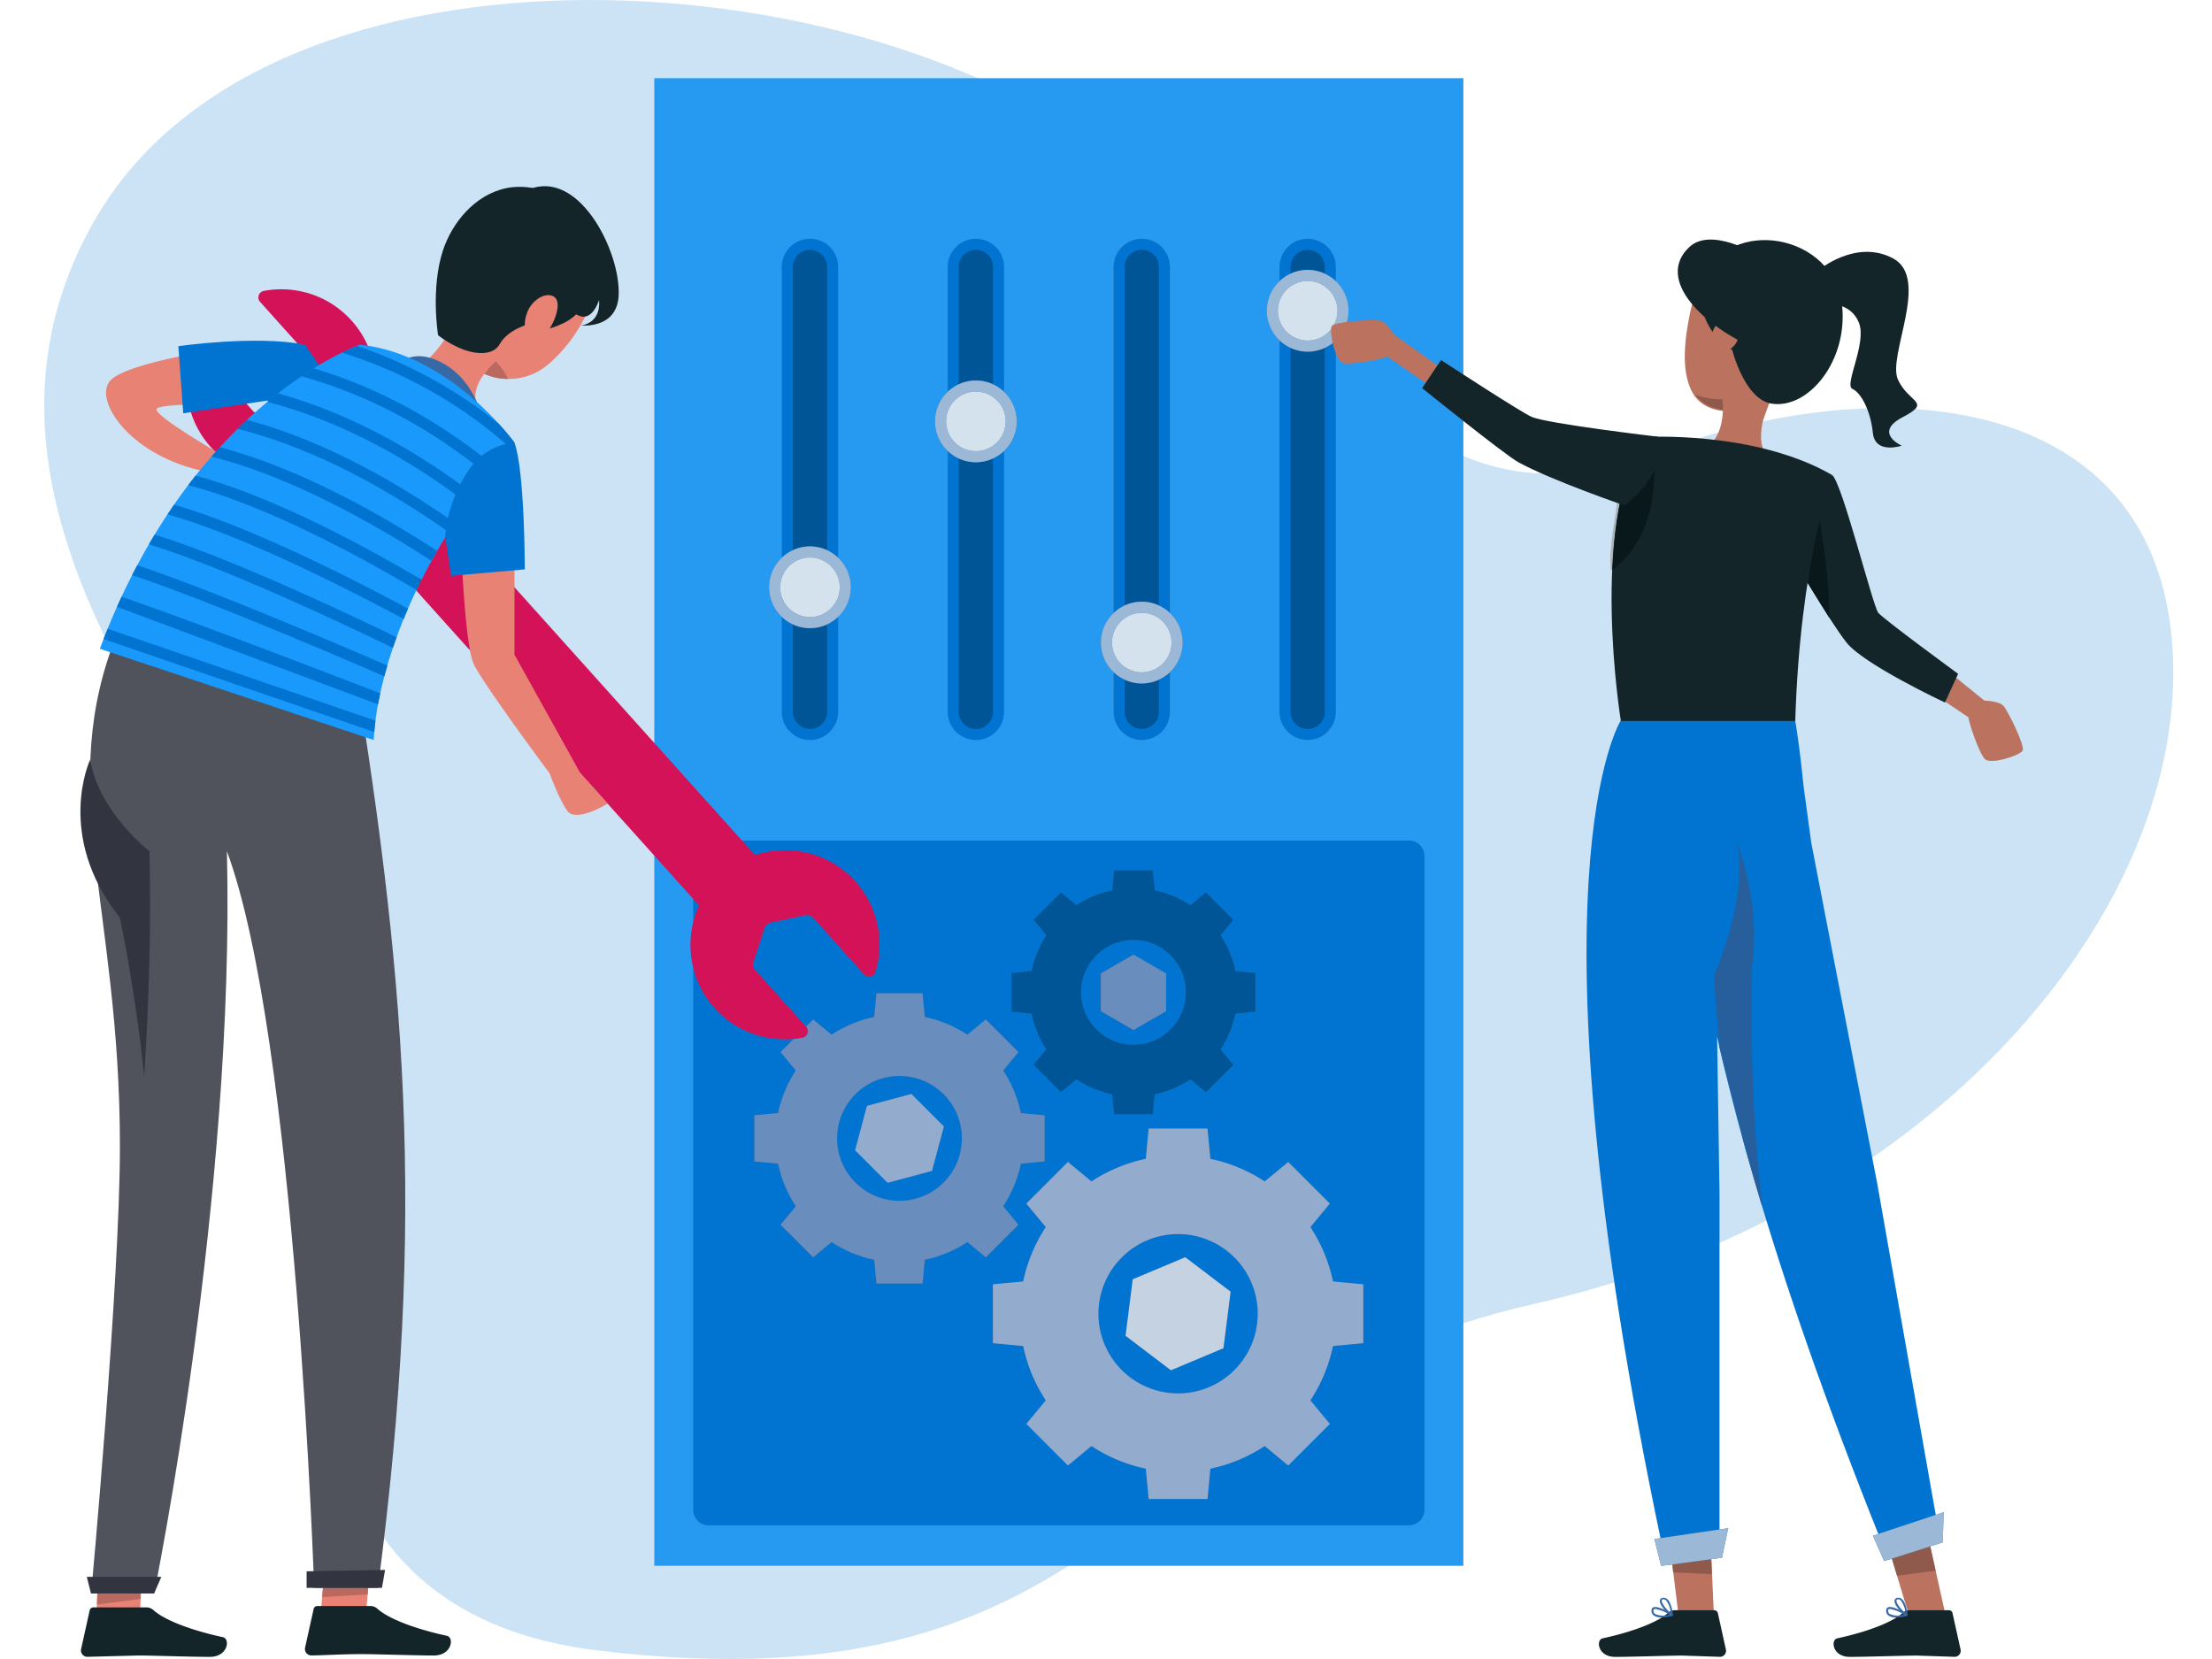 <svg xmlns="http://www.w3.org/2000/svg" xmlns:xlink="http://www.w3.org/1999/xlink" width="400" height="300" xmlns:v="https://vecta.io/nano"><style><![CDATA[.B{fill:#0074d0}.C{fill:#3769a4}.D{fill:#132529}.E{fill:#9bb9d7}.F{fill:#bb725f}.G{fill:#e88274}.H{fill:#005596}.I{fill:#d3e2ec}.J{fill:#bebfbb}.K{fill:#8f5a4c}.L{fill:#b9695e}]]></style><g fill-rule="evenodd"><path fill-opacity=".2" d="M16.919 40.173C48.576-15.89 160.986-7.981 204.367 31.445s57.481 64.693 96.615 49.966 89.029-10.788 91.892 35.991-42.989 102.1-115.757 118.463-72.75 74.275-169.06 62.589c-52.509-6.37-53.706-53.623-46.29-92.703s-81.561-100.56-44.848-165.579" class="B"/><path d="M317.001 134.017h5.864v-28.833h-5.864zm-22.968 51.189h28.832v-28.832h-28.832z" fill="#eaeae5"/><path d="M184.137 2.322h-16.595a2.65 2.65 0 0 1-1.519-.486 2.66 2.66 0 0 0 1.516.481h16.599m-20.644-5.492l-.101-.248c-.412-1.04-1.421-1.761-2.523-1.761h-1.341v-.002h1.341c1.107 0 2.11.723 2.523 1.764l.101.247M264.622 182.6l.002-99.712-.002 99.712" fill="#e5edf3"/><path fill="#f3f2ee" d="M119.493 298.509c-.183-.178-.347-.374-.49-.586.143.21.307.405.488.581l.002.005"/><path fill="#e5edf3" d="M198.561 2.322h-5.983l.001-.005h5.984l-.002.005"/><path fill="#2699f1" d="M118.317 283.142v-269h146.305v269z"/><path fill="#648fbd" d="M231.374 61.548v67.175c0 2.814 2.281 5.095 5.096 5.095s5.095-2.281 5.095-5.095V61.548c1.413-1.345 2.293-3.245 2.293-5.35s-.88-4.005-2.293-5.35V48.27c0-2.814-2.281-5.095-5.095-5.095s-5.096 2.281-5.096 5.095v2.578c-1.413 1.345-2.293 3.245-2.293 5.35s.88 4.005 2.293 5.35m-30 60v7.175c0 2.814 2.281 5.095 5.096 5.095s5.095-2.281 5.095-5.095v-7.175c1.413-1.346 2.293-3.245 2.293-5.35s-.88-4.005-2.293-5.35V48.27c0-2.814-2.281-5.095-5.095-5.095s-5.096 2.281-5.096 5.095v62.578c-1.413 1.345-2.293 3.245-2.293 5.35s.88 4.004 2.293 5.35"/><use xlink:href="#B" class="B"/><path d="M236.47 131.818a3.1 3.1 0 0 1-3.097-3.095V62.909c.942.435 1.991.678 3.097.678a7.36 7.36 0 0 0 3.095-.678v65.814a3.1 3.1 0 0 1-3.095 3.095m-3.097-82.331V48.27a3.1 3.1 0 0 1 3.097-3.095 3.1 3.1 0 0 1 3.095 3.095v1.217a7.36 7.36 0 0 0-3.095-.678c-1.106 0-2.155.243-3.097.678" class="H"/><use xlink:href="#C" class="C"/><use xlink:href="#B" x="-30" class="B"/><path d="M206.47 131.818a3.1 3.1 0 0 1-3.096-3.095v-5.814a7.36 7.36 0 0 0 6.191 0v5.814a3.1 3.1 0 0 1-3.095 3.095m-3.096-22.331V48.27a3.1 3.1 0 0 1 3.096-3.095 3.1 3.1 0 0 1 3.095 3.095v61.217a7.36 7.36 0 0 0-6.191 0" class="H"/><use xlink:href="#C" x="-30" y="60" class="C"/><use xlink:href="#B" x="-60" class="B"/><path d="M176.47 131.818a3.1 3.1 0 0 1-3.097-3.095V82.909c.942.435 1.991.678 3.097.678a7.36 7.36 0 0 0 3.095-.678v45.814a3.1 3.1 0 0 1-3.095 3.095m-3.097-62.331V48.27a3.1 3.1 0 0 1 3.097-3.095 3.1 3.1 0 0 1 3.095 3.095v21.217a7.36 7.36 0 0 0-3.095-.678c-1.106 0-2.155.243-3.097.678" class="H"/><use xlink:href="#C" x="-60" y="20" class="C"/><use xlink:href="#B" x="-90" class="B"/><path d="M146.47 131.818a3.1 3.1 0 0 1-3.096-3.095v-15.814a7.36 7.36 0 0 0 6.191 0v15.814a3.1 3.1 0 0 1-3.095 3.095m-3.096-32.331V48.27a3.1 3.1 0 0 1 3.096-3.095 3.1 3.1 0 0 1 3.095 3.095v51.217a7.36 7.36 0 0 0-6.191 0" class="H"/><path d="M153.858 106.198a7.39 7.39 0 0 1-7.388 7.389 7.39 7.39 0 0 1-7.389-7.389 7.39 7.39 0 0 1 7.389-7.388 7.39 7.39 0 0 1 7.388 7.388" class="C"/><use xlink:href="#D" class="E"/><use xlink:href="#E" class="I"/><path d="M206.47 123.587a7.39 7.39 0 0 1-7.389-7.389 7.39 7.39 0 0 1 7.389-7.389 7.39 7.39 0 0 1 7.388 7.389 7.39 7.39 0 0 1-7.388 7.389m0-12.777c-2.971 0-5.389 2.416-5.389 5.388s2.418 5.389 5.389 5.389 5.388-2.417 5.388-5.389-2.417-5.388-5.388-5.388" class="E"/><path d="M206.47 121.587c-2.971 0-5.389-2.417-5.389-5.389s2.418-5.388 5.389-5.388 5.388 2.416 5.388 5.388-2.417 5.389-5.388 5.389" class="I"/><use xlink:href="#D" x="-60" y="20" class="E"/><use xlink:href="#E" x="-60" y="20" class="I"/><path d="M146.47 113.587a7.39 7.39 0 0 1-7.389-7.389 7.39 7.39 0 0 1 7.389-7.388 7.39 7.39 0 0 1 7.388 7.388 7.39 7.39 0 0 1-7.388 7.389m0-12.778a5.4 5.4 0 0 0-5.389 5.389 5.4 5.4 0 0 0 5.389 5.389c2.971 0 5.388-2.418 5.388-5.389s-2.417-5.389-5.388-5.389" class="E"/><path d="M146.47 111.587a5.4 5.4 0 0 1-5.389-5.389 5.4 5.4 0 0 1 5.389-5.389c2.971 0 5.388 2.418 5.388 5.389s-2.417 5.389-5.388 5.389" class="I"/><path d="M254.798 275.799H128.141a2.75 2.75 0 0 1-2.751-2.751V154.753a2.75 2.75 0 0 1 2.751-2.751h126.657a2.75 2.75 0 0 1 2.751 2.751v118.295a2.75 2.75 0 0 1-2.751 2.751" class="C"/><path d="M254.798 275.799H128.141a2.75 2.75 0 0 1-2.268-1.193 2.74 2.74 0 0 1-.483-1.558v-97.9c.518 2.032 1.417 3.987 2.706 5.749 3.415 4.669 8.611 7.041 13.832 7.041a17.27 17.27 0 0 0 1.608-.075l-2.385 2.384 2.759 3.332a22.27 22.27 0 0 0-3.203 7.702l-4.294.404v8.34l4.294.405c.58 2.795 1.688 5.393 3.203 7.703l-2.759 3.331 5.897 5.896 3.332-2.758c2.308 1.515 4.907 2.623 7.702 3.203l.405 4.294h8.339l.405-4.294c2.795-.58 5.394-1.688 7.702-3.203l3.332 2.758 5.897-5.896-2.759-3.331c1.515-2.31 2.623-4.908 3.203-7.703l4.293-.405v-8.34l-4.293-.404a22.27 22.27 0 0 0-3.203-7.702l2.759-3.332-5.897-5.896-3.332 2.757c-2.308-1.514-4.907-2.622-7.702-3.202l-.405-4.294h-8.339l-.405 4.294c-2.795.58-5.394 1.688-7.703 3.202l-3.331-2.757-1.303 1.303-9.188-10.23c-.253-.282-.386-.643-.385-1.01a1.51 1.51 0 0 1 .074-.464l1.993-6.106c.167-.511.593-.895 1.12-1.006l6.285-1.327c.103-.022.208-.033.311-.033.423 0 .831.178 1.12.499l9.2 10.245a1.17 1.17 0 0 0 .88.396c.504 0 1-.319 1.166-.875a17.25 17.25 0 0 0 .721-4.938c-.002-4.062-1.441-8.136-4.37-11.396-3.374-3.756-8.031-5.661-12.71-5.661a17.21 17.21 0 0 0-5.432.88l-2.358-2.626h120.626a2.75 2.75 0 0 1 2.751 2.751v118.295a2.75 2.75 0 0 1-2.751 2.751m-57.429-14.309c2.946 1.934 6.262 3.347 9.829 4.087l.516 5.48h10.642l.517-5.48a28.41 28.41 0 0 0 9.829-4.087l4.252 3.521 7.525-7.526-3.52-4.252c1.934-2.945 3.347-6.262 4.087-9.83l5.48-.515v-10.643l-5.48-.516c-.739-3.567-2.153-6.883-4.087-9.83l3.52-4.252-7.525-7.524-4.251 3.519a28.46 28.46 0 0 0-9.83-4.086l-.517-5.48h-10.642l-.516 5.48c-3.567.74-6.883 2.154-9.829 4.086l-4.252-3.519-7.525 7.524 3.52 4.252a28.45 28.45 0 0 0-4.087 9.83l-5.48.516v10.643l5.48.515c.74 3.568 2.154 6.885 4.087 9.83l-3.52 4.252 7.525 7.526 4.252-3.521m-2.715-66.302c1.939 1.273 4.122 2.203 6.469 2.69l.34 3.606h7.004l.34-3.606c2.348-.487 4.531-1.417 6.47-2.69l2.799 2.317 4.953-4.953-2.317-2.798a18.71 18.71 0 0 0 2.689-6.47l3.607-.34v-7.005l-3.606-.338c-.487-2.349-1.418-4.532-2.69-6.47l2.317-2.799-4.953-4.953-2.799 2.316a18.72 18.72 0 0 0-6.47-2.689l-.34-3.607h-7.004l-.34 3.607c-2.347.487-4.53 1.417-6.469 2.689l-2.798-2.316-4.953 4.953 2.316 2.799c-1.272 1.938-2.202 4.121-2.69 6.47l-3.606.338v7.005l3.607.34c.487 2.348 1.417 4.53 2.689 6.47l-2.316 2.798 4.953 4.953 2.798-2.317m18.381 56.786a14.41 14.41 0 0 1-14.406-14.408 14.41 14.41 0 0 1 14.406-14.406 14.41 14.41 0 0 1 14.407 14.406 14.41 14.41 0 0 1-14.407 14.408m1.299-24.628l-9.501 3.986-1.298 10.221 8.202 6.234 9.501-3.985 1.298-10.221-8.202-6.235m-51.677-10.202a11.29 11.29 0 0 1-11.289-11.289 11.29 11.29 0 0 1 11.289-11.289 11.29 11.29 0 0 1 11.289 11.289 11.29 11.29 0 0 1-11.289 11.289m2.152-19.321l-8.033 2.152-2.152 8.033 5.88 5.88 8.033-2.153 2.151-8.032-5.879-5.88m40.156-8.898c-5.236 0-9.482-4.246-9.482-9.483s4.246-9.482 9.482-9.482 9.483 4.245 9.483 9.482-4.245 9.483-9.483 9.483m.001-16.302l-5.906 3.409v6.82l5.906 3.41 5.906-3.41v-6.82l-5.906-3.409m-79.576-6.018v-4.008l1.008 1.124a17.21 17.21 0 0 0-1.008 2.884" class="B"/><path fill="#93acce" d="M218.356 271.057h-10.642l-.516-5.48c-3.567-.74-6.883-2.153-9.829-4.087l-4.252 3.521-7.525-7.526 3.52-4.252c-1.933-2.945-3.347-6.262-4.087-9.83l-5.48-.515v-10.643l5.48-.516a28.45 28.45 0 0 1 4.087-9.83l-3.52-4.252 7.525-7.524 4.252 3.519c2.946-1.932 6.262-3.346 9.829-4.086l.516-5.48h10.642l.517 5.48a28.46 28.46 0 0 1 9.83 4.086l4.251-3.519 7.525 7.524-3.52 4.252c1.934 2.947 3.348 6.263 4.087 9.83l5.48.516v10.643l-5.48.515c-.74 3.568-2.153 6.885-4.087 9.83l3.52 4.252-7.525 7.526-4.252-3.521a28.41 28.41 0 0 1-9.829 4.087l-.517 5.48m-5.321-47.897a14.41 14.41 0 0 0-14.406 14.406 14.41 14.41 0 0 0 14.406 14.408 14.41 14.41 0 0 0 14.407-14.408 14.41 14.41 0 0 0-14.407-14.406"/><path fill="#698dbc" d="M166.826 232.099h-8.339l-.405-4.294c-2.795-.58-5.394-1.688-7.702-3.203l-3.332 2.758-5.897-5.896 2.759-3.331c-1.515-2.31-2.623-4.908-3.203-7.703l-4.294-.405v-8.34l4.294-.404a22.27 22.27 0 0 1 3.203-7.702l-2.759-3.332 2.385-2.384 1.529-.213c.616-.114.997-.641.999-1.188a1.17 1.17 0 0 0-.307-.794l-.012-.014 1.303-1.303 3.331 2.757c2.309-1.514 4.908-2.622 7.703-3.202l.405-4.294h8.339l.405 4.294c2.795.58 5.394 1.688 7.702 3.202l3.332-2.757 5.897 5.896-2.759 3.332a22.27 22.27 0 0 1 3.203 7.702l4.293.404v8.34l-4.293.405c-.58 2.795-1.688 5.393-3.203 7.703l2.759 3.331-5.897 5.896-3.332-2.758c-2.308 1.515-4.907 2.623-7.702 3.203l-.405 4.294m-4.169-37.533a11.29 11.29 0 0 0-11.289 11.289 11.29 11.29 0 0 0 11.289 11.289 11.29 11.29 0 0 0 11.289-11.289 11.29 11.29 0 0 0-11.289-11.289"/><path d="M208.467 201.484h-7.004l-.34-3.606c-2.347-.487-4.53-1.417-6.469-2.69l-2.798 2.317-4.953-4.953 2.316-2.798c-1.272-1.94-2.202-4.122-2.689-6.47l-3.607-.34v-7.005l3.606-.338c.488-2.349 1.418-4.532 2.69-6.47l-2.316-2.799 4.953-4.953 2.798 2.316c1.939-1.272 4.122-2.202 6.469-2.689l.34-3.607h7.004l.34 3.607a18.72 18.72 0 0 1 6.47 2.689l2.799-2.316 4.953 4.953-2.317 2.799c1.272 1.938 2.203 4.121 2.69 6.47l3.606.338v7.005l-3.607.34a18.71 18.71 0 0 1-2.689 6.47l2.317 2.798-4.953 4.953-2.799-2.317c-1.939 1.273-4.122 2.203-6.47 2.69l-.34 3.606m-3.502-31.524c-5.236 0-9.482 4.245-9.482 9.482s4.246 9.483 9.482 9.483 9.483-4.246 9.483-9.483-4.245-9.482-9.483-9.482" class="H"/><path fill="#93acce" d="M160.504 213.888l-5.88-5.88 2.152-8.033 8.033-2.152 5.879 5.88-2.151 8.032-8.033 2.153"/><path fill="#c4d2e1" d="M211.737 247.787l-8.202-6.234 1.298-10.221 9.501-3.986 8.202 6.235-1.298 10.221-9.501 3.985"/><path fill="#698dbc" d="M204.966 186.262l-5.906-3.41v-6.82l5.906-3.409 5.906 3.409v6.82l-5.906 3.41"/><path d="M348.192 118.05l10.638 8.64s2.602.054 3.42.913 3.958 7.245 3.511 8.116-5.696 2.591-6.803 1.561-3.029-6.937-2.992-7.567l-13.594-9.119 5.82-2.544" class="F"/><path d="M354.09 121.849l-2.38 5.189s-14.63-6.85-17.8-10.84c-.81-1.029-1.93-2.67-3.14-4.54-1.99-3.09-4.24-6.809-5.8-9.42l-1.94-3.28 8.28-13.06c1.81 1.391 7.35 23.71 8.34 24.911s14.44 11.04 14.44 11.04" class="D"/><path fill="#09181b" d="M330.77 111.658h0l-3.909-6.279c.707-4.584 1.482-8.394 2.184-11.392.537 3.087 1.837 11.291 1.725 17.671"/><path d="M263.327 68.488l-11.218-7.975s-1.334-2.235-2.485-2.52-8.253.144-8.79.963.566 6.232 2.009 6.685 7.527-.8 8.057-1.145l11.393 7.871 1.034-3.879M351.85 292.23l-6.277 1.109-2.575-8.559-2.349-7.856 7.238-2.528 3.963 17.834" class="F"/><path d="M343.028 284.952l-.925-3.107.016-.005.93 3.109-.021.003" class="J"/><path d="M343.049 284.949l-.051-.169-.879-2.94 6.928-2.209.976 4.4-6.974.918" class="K"/><path d="M309.941 292.39h-6.374l-1.047-8.554-.947-7.983 7.567-1.15.428 9.381.373 8.306" class="F"/><path d="M302.581 284.338l-.061-.003-.165-1.437.053-.007.112.945.061.502" class="J"/><path d="M309.568 284.644l-6.987-.306-.061-.502-.112-.945 7.042-.949.118 2.702" class="K"/><path d="M350.614 277.166l-10.32 1.818c-10.414-25.944-17.821-47.601-23.051-65.573-2.818-9.698-5.051-18.321-6.738-25.974l.435 28.245v63.708h-10.407c-25.492-121-7.426-149.13-7.426-149.13l30.497-5.098c1.159 4.552 2.036 11.987 2.554 17.124l1.376 10.112 11.922 61.574 11.158 63.194" class="B"/><path d="M338.676 277.71l12.801-4.244-.173 5.445-10.587 3.376-2.041-4.577" class="C"/><path d="M340.717 282.287l-2.041-4.577 12.801-4.244-.173 5.445-10.587 3.376" class="E"/><path d="M299.166 278.302l13.343-1.953-1.117 5.332-11.012 1.483-1.214-4.862" class="C"/><path d="M300.38 283.164l-1.214-4.862 13.343-1.953-1.117 5.332-11.012 1.483" class="E"/><path fill="#b1b3af" d="M318.647 218.16l-1.446-4.749-1.536-5.537 1.578 5.537 1.402 4.733"/><path fill="#b5b7b3" d="M311.098 190.066h-.024l-.134-.48v-.019l-.023-.293.181.792"/><path fill="#acaeab" d="M311.215 190.575l-.141-.509h.024l.117.509"/><path fill="#275e9c" d="M318.645 218.144l-1.402-4.733-1.578-5.537-4.45-17.299-.117-.509-.181-.792-1.02-12.788s6.524-14.372 4.083-24.484c.226.575 4.543 11.592 2.847 22.599 0 0-.819 19.858 1.818 43.543"/><path d="M319.524 72.769l-.266.146c-1.236.656-2.635 1.258-4.155 1.402-4.255.416-7.004-.517-8.602-2.625l-.009-.002c-2.214-3.139-2.213-8.19-1.069-14.133.517-2.727 1.221-5.066 2.22-6.827l.032-.104.136-.241c1.469-2.45 3.566-3.889 6.659-4.209 1.069-.108 2.264-.091 3.593.064 11.698 1.399 11.282 21.022 1.461 26.529" class="F"/><path d="M313.392 74.243c-3.28 0-5.482-1.047-6.848-2.878 1.233.446 2.756.818 4.412.818a10.3 10.3 0 0 0 3.078-.461 4.48 4.48 0 0 1 1.337-.201c1.332 0 2.656.564 3.887 1.394a10.95 10.95 0 0 1-4.134 1.239l-1.732.089" class="K"/><path d="M320.134 82.48c1.05 3.268-3.141 5.052-3.141 5.052-7.368-2.326-9.05-5.958-9.05-5.958 5.598-3.655 3.036-12.191 3.036-12.191l1.258.472 8.587.822s-1.897 4.715-2.107 5.768l-.006.029c-1.061 5.502 1.423 6.006 1.423 6.006" class="F"/><path d="M307.648 50.652s-1.71 8.109 5.595 12.637c0 0 2.226 8.944 7.118 9.703 6.669 1.035 13.805-7.718 12.749-17.716-1.369-12.965-20.285-16.467-25.462-4.624" class="D"/><path d="M309.618 60.426c.169-1.278 1.475-3.291 3.424-2.741 2.017.569 2.497 5.786-2.704 6.26-.746.069-1.073-.854-.72-3.519" class="F"/><path d="M302.893 291.182h7.114a.65.65 0 0 1 .632.508l1.46 6.597c.125.591-.252 1.171-.843 1.296l-.24.023-6.804-.225c-2.252 0-9.047.235-12.157.235s-3.515-3.072-2.243-3.354c5.711-1.245 10.009-2.969 11.837-4.61a1.79 1.79 0 0 1 1.244-.47" class="D"/><g class="C"><path d="M299.34 290.946l-.226.047c-.047 0-.104.066-.114.207a.73.73 0 0 0 .236.632 3.6 3.6 0 0 0 2.639.132 7.19 7.19 0 0 0-2.535-1.018zm1.102 1.536a2.21 2.21 0 0 1-1.422-.377 1.04 1.04 0 0 1-.368-.942c-.006-.209.113-.401.302-.49.819-.424 3.213 1.046 3.477 1.216l.085.169-.132.151c-.635.162-1.286.254-1.942.273h0z"/><path d="M300.848 289.212h-.085c-.226 0-.245.132-.254.179-.095.48.848 1.715 1.611 2.29-.049-.844-.355-1.653-.876-2.319-.11-.095-.25-.149-.396-.15zm1.489 3.007h-.085c-.763-.415-2.243-2.046-2.092-2.828.054-.269.291-.462.565-.462a.94.94 0 0 1 .745.226c.858.697 1.036 2.827 1.046 2.931l-.085.16-.094-.027z"/></g><path d="M345.329 291.182h7.114a.65.65 0 0 1 .631.508l1.461 6.597c.125.591-.252 1.171-.843 1.296l-.241.023-6.803-.225c-2.252 0-9.047.235-12.157.235s-3.515-3.072-2.243-3.354c5.711-1.245 10.008-2.969 11.837-4.61a1.79 1.79 0 0 1 1.244-.47" class="D"/><g class="C"><path d="M341.776 290.946l-.226.047c-.048 0-.104.066-.113.207a.73.73 0 0 0 .235.632 3.6 3.6 0 0 0 2.639.132 7.19 7.19 0 0 0-2.535-1.018zm1.102 1.536a2.21 2.21 0 0 1-1.422-.377 1.04 1.04 0 0 1-.368-.942.53.53 0 0 1 .301-.49c.82-.424 3.214 1.046 3.478 1.216l.085.169-.132.151c-.635.162-1.286.254-1.942.273h0z"/><path d="M343.284 289.212h-.085c-.226 0-.245.132-.255.179-.094.48.848 1.715 1.612 2.29-.05-.844-.355-1.653-.876-2.319-.11-.095-.25-.149-.396-.15zm1.489 3.007h-.085c-.763-.415-2.243-2.046-2.092-2.828.054-.269.291-.462.565-.462a.94.94 0 0 1 .745.226c.857.697 1.036 2.827 1.046 2.931l-.085.16-.094-.027z"/></g><path d="M293.107 130.373s-5.818-35.448 4.181-51.342c0 0 19.971-1.241 34.022 6.869 0 0-5.807 15.783-6.671 44.473h-31.532" class="D"/><path fill="#abb5ba" d="M291.286 103.245c-.431-4.81.961-9.44 1.201-13.52.294-.246.584-.5.867-.76-1.071 4.436-1.612 9.309-1.822 14.105l-.246.175"/><path fill="#09181b" d="M291.532 103.07c.21-4.796.751-9.669 1.822-14.105 3.25-2.984 5.706-6.735 5.706-6.735s1.787 14.112-7.528 20.84"/><path d="M299.762 78.963s-19.791-2.32-22.768-3.568c-1.865-.782-16.411-10.288-16.411-10.288l-3.412 5.078s14.885 12.02 17.4 13.402c5.903 3.241 19.164 7.812 19.164 7.812s8.013-5.569 6.027-12.436m29.058-30.079s6.788-5.775 13.529-2.144-1.109 17.622.86 21.909 6.242 3.97.852 6.792-.17 5.157-.17 5.157-4.825 1.636-5.221-2.335-2.135-7.259-3.696-7.938 2.646-8.221 1.186-11.95-5.693-3.412-5.693-3.412l-1.647-6.079m-10.757-2.644s-8.563-5.366-12.594-1.551c-6.222 5.887 2.647 14.347 12.04 18.357l.554-16.806" class="D"/><path fill="#d41257" d="M136.53 154.628L66.388 76.529c2.486-5.486 1.998-12.123-1.698-17.176-4.1-5.606-10.769-7.902-16.968-6.753-.928.172-1.323 1.281-.693 1.983l9.2 10.244c.36.4.478.961.312 1.473l-1.993 6.106c-.167.512-.593.895-1.12 1.007l-6.285 1.327c-.526.111-1.072-.067-1.431-.467l-9.2-10.244c-.632-.703-1.776-.427-2.047.479-1.649 5.518-.481 11.735 3.65 16.334 4.695 5.227 11.875 6.868 18.141 4.78l70.142 78.099c-2.486 5.487-1.998 12.124 1.698 17.176 4.101 5.607 10.77 7.902 16.969 6.753.928-.172 1.323-1.28.692-1.982l-9.2-10.244a1.51 1.51 0 0 1-.311-1.474l1.993-6.106c.167-.511.593-.895 1.12-1.006l6.285-1.327c.526-.112 1.071.066 1.431.466l9.2 10.245c.632.703 1.776.426 2.046-.479 1.649-5.519.482-11.735-3.649-16.334-4.695-5.228-11.875-6.868-18.142-4.781"/><path d="M19.762 69.041c-2.703 3.715 4.128 13.562 17.287 16.186l3.604-2.624s-12.933-7.444-12.332-8.646 14.965-.751 14.965-.751V62.594s-20.821 2.732-23.524 6.447z" class="G"/><path d="M63.672 74.738l-15.462-2.29-15.07 2.29-.89-12.139s14.045-2.024 22.885-.274l8.537 12.413z" class="B"/><path d="M57.965 292.169l8.11.85 1.52-17.49-8.11-.86-1.23 14.131-.29 3.369m-40.48-1.029h7.86l.07-1.781.01-.219.41-11.63.16-4.37h-7.87l-.64 18" class="G"/><path d="M58.255 288.8l.145-1.66h8.187l-.102 1.179-8.23.481" class="L"/><path d="M25.425 289.14h0l.035-1h.002l-.037 1" class="J"/><path d="M17.545 290.14h-.01l.01-.346.06-1.654h7.855l-.035 1h-.01l-7.87 1" class="L"/><path d="M26.435 290.666h-9.55a.69.69 0 0 0-.67.54l-1.55 7a1.16 1.16 0 0 0 .895 1.375l.255.025 9.22-.24c2.39 0 9.6.25 12.9.25s3.73-3.26 2.38-3.559c-6.06-1.321-10.62-3.151-12.56-4.891a1.9 1.9 0 0 0-1.32-.5m40.5-.25h-9.55a.69.69 0 0 0-.67.54l-1.55 7a1.16 1.16 0 0 0 .895 1.375l.255.025c3.09-.049 5.34-.24 9.22-.24 2.39 0 9.6.25 12.9.25s3.73-3.26 2.38-3.559c-6.06-1.321-10.62-3.151-12.56-4.891a1.9 1.9 0 0 0-1.32-.5" class="D"/><path fill="#50525c" d="M68.34 287.14H56.81s-3.308-99.685-15.778-133.205C42.561 216.268 27.87 288.14 27.87 288.14H16.48s5.205-56.272 5.205-80.879c0-43.609-11.96-64.908-.315-93.121h41.72c10.216 61.548 14.15 105 5.25 173"/><path d="M69.633 283.89l-.563 3.25H55.445v-3l14.188-.25m-40.455 1.25l-1.308 3H16.445l-.75-3h13.483" fill="#32343f"/><path d="M99.026 65.988l-.935.692c-1.904 1.275-4.081 1.874-6.21 1.847a10.92 10.92 0 0 1-1.667-.141c-2.9-.475-5.541-2.119-7.067-4.768-.632-1.073-1.081-2.332-1.273-3.742-.796-5.542 2.022-9.169 6.295-15.68.899-1.416 2.11-2.607 3.551-3.456 5.046-3.022 11.587-1.37 14.6 3.671 4.275 7.04-1.772 16.957-7.294 21.577" class="G"/><path d="M91.881 68.527a10.92 10.92 0 0 1-1.667-.141c-.914-.15-1.803-.415-2.639-.793l.724-.894a19.48 19.48 0 0 1 1.334-1.397c.84.889 1.656 1.967 2.248 3.225" class="L"/><path d="M73.306 67.313c1.005 5.077 9.31 9.629 9.31 9.629s5.66 2.199 5.761-.003c-2.432-2.512-2.816-4.8-2.143-6.866.393-1.202 1.148-2.323 2.065-3.374.474-.557 1.003-1.086 1.542-1.595l-4.205-13.808c-2.155 5.461-6.87 14.948-12.33 16.017" class="G"/><path d="M109.788 45.362c-.85-4.747-3.249-4.962-3.249-4.962-.231-3.782-9.151-7.602-14.983-6.377s-9.817 6.39-11.413 11.13c-2.326 6.904-.923 15.475-.923 15.475l.004.003c4.721 3.595 9.645 4.261 11.141 1.595s5.187-3.582 5.187-3.582c2.247 1.955 5.807.018 5.807.018s4.035-1.394 4.726-5.334 4.419-3.965 3.703-7.966" class="D"/><path d="M95.367 56.402c-.634 1.636-.626 3.188.022 4.316.873 1.483 3.036.309 4.244-1.705 1.059-1.793 1.934-4.775.343-5.475s-3.808.855-4.609 2.864" class="G"/><path d="M96.394 33.982c8.771-2.618 15.828 11.779 15.481 19.41-.282 6.2-6.792 5.448-6.792 5.448s3.593-.239 3.247-4.595c0 0-1.558 5.331-5.047 1.834s.643-11.837.643-11.837l-7.532-10.26" class="D"/><path fill="#32343f" d="M26.07 194.688c-1.54-15.549-4.41-28.78-4.41-28.78-11.81-14.84-5.36-28.54-5.36-28.54 1.58 9.53 10.73 16.57 10.73 16.57.33 13.411-.09 27.26-.96 40.75"/><path d="M73.287 65.032s2.537-1.879 7.218.89 6.223 8.067 6.223 8.067l-13.441-8.957" class="C"/><path fill="#1899fb" d="M67.595 133.819s0-24.331 25.438-53.779c0 0-11.424-15.946-27.923-17.715 0 0-30.462 10.458-47.054 54.992l49.539 16.502"/><path fill="#fcfaf8" d="M67.6 133.818l-.005-.001c.001-.145.039-6.338 3.29-16.181-3.285 9.965-3.285 16.182-3.285 16.182"/><path fill="#f4f9fa" d="M70.89 117.645c1.068-3.256 2.491-6.901 4.376-10.857l.007.008c-1.887 3.956-3.31 7.602-4.383 10.849"/><path fill="#dce8f0" d="M75.273 106.796l-.007-.008.055-.115a.63.63 0 0 1-.048.123m.21-.439l.297-.614-.297.614"/><path fill="#f4f9fa" d="M85.78 89.198v-.001l1.183-1.612-1.183 1.613"/><path d="M67.9 130.328l-.22 2.04-48.95-16.809.74-1.861 48.43 16.63m.86-4.949l-.4 1.989-47.2-17.64a74.8 74.8 0 0 1 .83-1.819c12.19 4.199 33.29 12.26 46.77 17.47m1.29-5.021l-.55 1.941c-13.46-5.821-33.75-14.37-45.61-18.291l.93-1.79c12.08 4.02 31.92 12.371 45.23 18.14m1.67-5.13l-.67 1.92c-13.14-6.339-31.99-15.009-44.12-18.71a57.08 57.08 0 0 1 1.04-1.759c12.34 3.819 30.78 12.289 43.75 18.549m2.07-5.169a40.91 40.91 0 0 0-.78 1.87c-12.57-6.721-30.02-15.361-42.72-18.911l1.19-1.75c12.87 3.71 29.93 12.15 42.31 18.791m2.44-5.23l-.9 1.85c-11.82-6.971-27.9-15.461-41.29-18.941.44-.59.88-1.159 1.33-1.73 13.49 3.66 29.22 11.95 40.86 18.821m2.81-5.221l-1.01 1.801c-10.97-7.08-25.78-15.321-39.79-18.841a50.27 50.27 0 0 1 1.52-1.69c14.02 3.69 28.49 11.741 39.28 18.73m3.12-5.11c-.37.561-.72 1.121-1.07 1.681-10.08-7.091-23.7-15.02-38.13-18.631l1.69-1.619c14.23 3.799 27.57 11.589 37.51 18.569m3.48-5.109l-1.15 1.619c-9.15-6.99-21.63-14.57-36.16-18.329l1.93-1.551c14.19 3.951 26.37 11.38 35.38 18.261m3.81-5.031l-1.23 1.58c-8.2-6.779-19.52-13.97-33.71-17.9.77-.52 1.51-.99 2.22-1.43 13.69 4.09 24.66 11.11 32.72 17.75m3.58-4.32l-.79.93a82.06 82.06 0 0 0-30.42-17.2c1.23-.609 2.16-1 2.71-1.22 10.59 3.591 19.07 8.781 25.65 14.071l.01.009c1.84 2.011 2.84 3.41 2.84 3.41" class="B"/><path fill="#a8b1b8" d="M75.78 105.748l.45-.919 1.798-3.422 1.012-1.799 2.05-3.43 1.037-1.629c-2.533 3.931-4.624 7.685-6.347 11.199"/><path fill="#275e9c" d="M75.78 105.743l-.002-1.181.449.265-.447.916"/><path fill="#b6bbba" d="M82.313 94.261l-.003-.004 2.39-3.542.165-.232-2.552 3.778"/><path fill="#a8b1b8" d="M82.16 94.498l.15-.241.003.004-.153.237"/><path fill="#b6bbba" d="M85.407 89.718l.137-.194.236-.327v.001l-.373.52"/><path fill="#7895b9" d="M85.544 89.524l.096-.135-2.449-1.825c1.076-1.075 1.829-1.626 1.829-1.626l.76 3.259-.236.327"/><path d="M93.033 87.561v30.826l11.934 21.471 4.912 5.469s-5.736 3.544-7.318 1.268-3.165-6.737-3.165-6.737-11.858-15.924-13.715-19.733-2.534-26.806-2.534-26.806l9.886-5.758" class="G"/><path d="M93.033 80.04c1.879 5.201 1.864 22.922 1.864 22.922l-13.323 1.166-1.069-7s.098-6.344 4.583-12.613c3.05-4.262 7.945-4.475 7.945-4.475" class="B"/></g><defs ><path id="B" d="M236.47 133.818c2.814 0 5.095-2.281 5.095-5.095V48.27c0-2.814-2.281-5.095-5.095-5.095s-5.096 2.281-5.096 5.095v80.453c0 2.814 2.281 5.095 5.096 5.095"/><path id="C" d="M243.858 56.198a7.39 7.39 0 0 1-7.388 7.389 7.39 7.39 0 0 1-7.389-7.389 7.39 7.39 0 0 1 7.389-7.389 7.39 7.39 0 0 1 7.388 7.389"/><path id="D" d="M236.47 63.587a7.39 7.39 0 0 1-7.389-7.389 7.39 7.39 0 0 1 7.389-7.389 7.39 7.39 0 0 1 7.388 7.389 7.39 7.39 0 0 1-7.388 7.389m0-12.777c-2.971 0-5.389 2.417-5.389 5.388a5.4 5.4 0 0 0 5.389 5.389c2.971 0 5.388-2.418 5.388-5.389s-2.417-5.388-5.388-5.388"/><path id="E" d="M236.47 61.587a5.4 5.4 0 0 1-5.389-5.389c0-2.971 2.418-5.388 5.389-5.388s5.388 2.417 5.388 5.388-2.417 5.389-5.388 5.389"/></defs></svg>